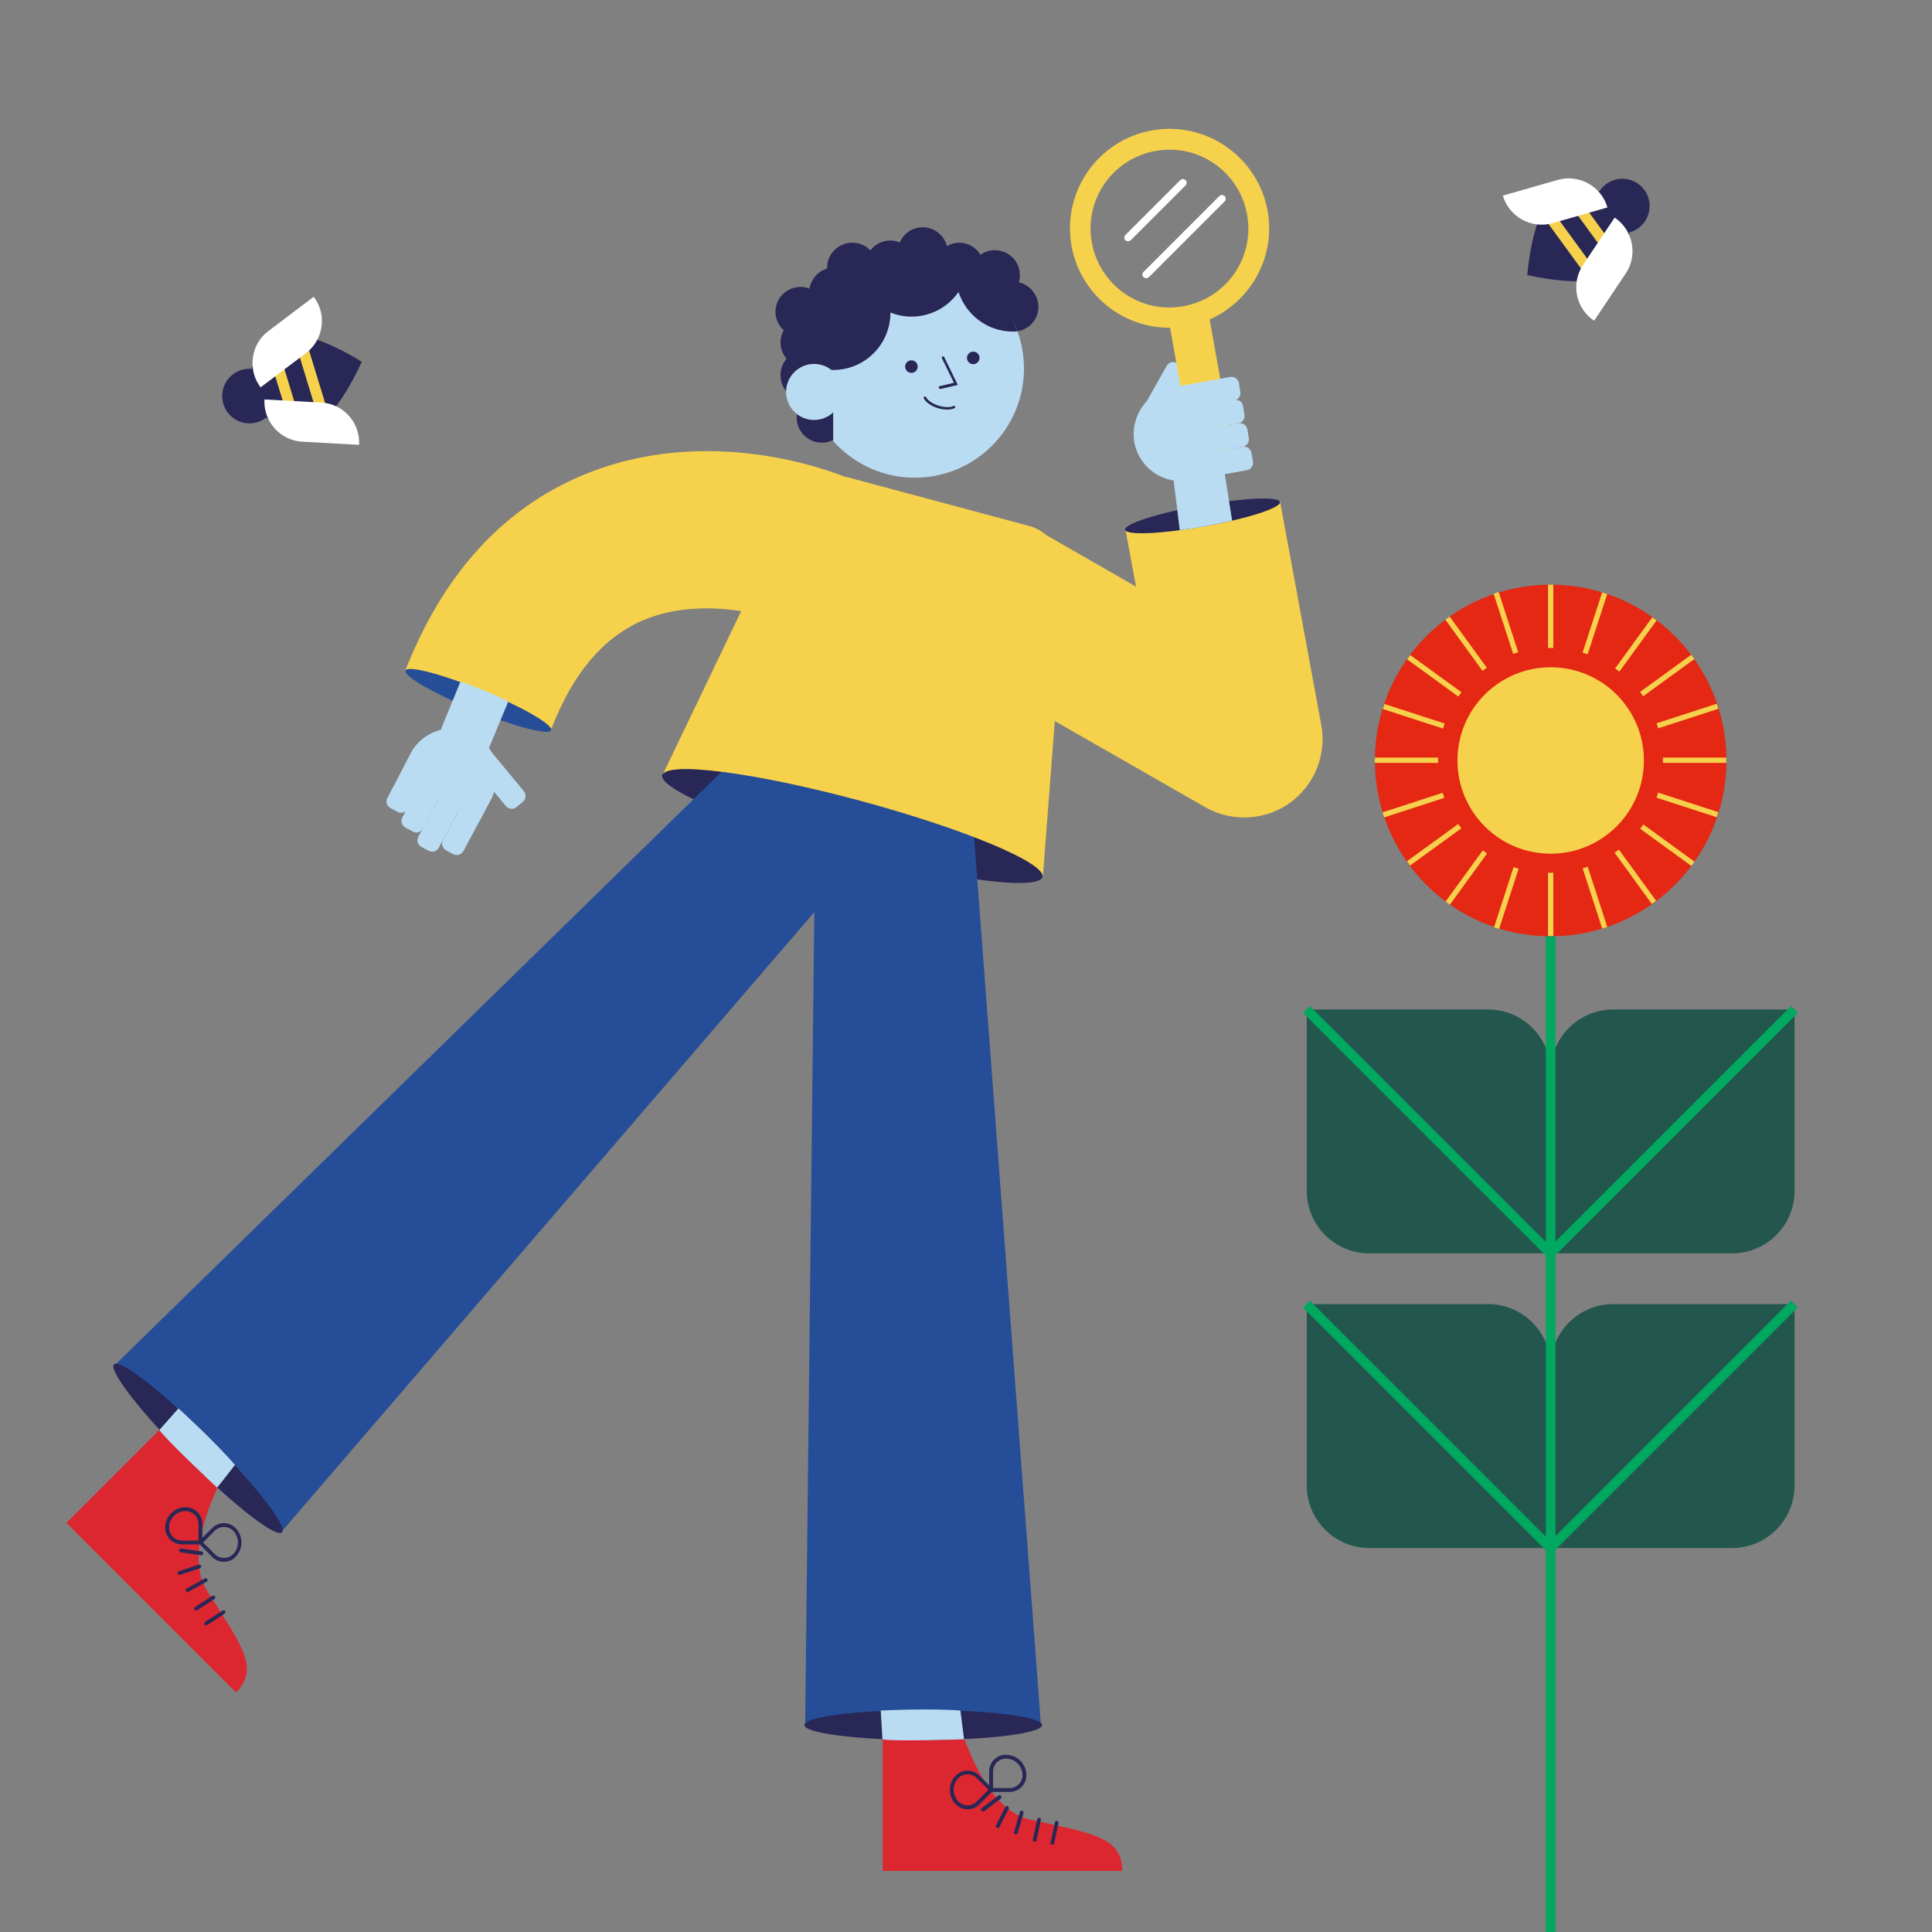 <?xml version="1.0" encoding="UTF-8"?>
<svg xmlns="http://www.w3.org/2000/svg" xmlns:xlink="http://www.w3.org/1999/xlink" version="1.1" id="Layer_1" x="0px" y="0px" viewBox="0 0 800 800" style="enable-background:new 0 0 800 800;" xml:space="preserve">
<rect x="0" y="0" width="800" height="800" fill="#808080" stroke="none"/>
<style type="text/css">
	.st0{fill:#23574E;}
	.st1{fill:#00A860;}
	.st2{fill:#E42813;}
	.st3{fill:#F6D14C;}
	.st4{fill:#BADCF3;}
	.st5{fill:#282756;}
	.st6{fill:#264E98;}
	.st7{fill:#DD2730;}
	.st8{fill:#B48BBF;}
	.st9{fill:#FFFFFF;}
</style>
<g>
	<path class="st0" d="M541.1,418h75.1c14.3,0,25.9,11.6,25.9,25.9V519H567c-14.3,0-25.9-11.6-25.9-25.9V418L541.1,418L541.1,418z"></path>
</g>
<g>
	
		<rect x="589.6" y="397.1" transform="matrix(0.707 -0.707 0.707 0.707 -158.003 555.528)" class="st1" width="4" height="142.9"></rect>
</g>
<g>
	<path class="st0" d="M717.2,519h-75.1v-75.1c0-14.3,11.6-25.9,25.9-25.9h75.1v75.1C743.1,507.4,731.5,519,717.2,519L717.2,519z"></path>
</g>
<g>
	
		<rect x="621.2" y="466.5" transform="matrix(0.707 -0.707 0.707 0.707 -128.415 626.96)" class="st1" width="142.9" height="4"></rect>
</g>
<g>
	<path class="st0" d="M541.1,540h75.1c14.3,0,25.9,11.6,25.9,25.9V641H567c-14.3,0-25.9-11.6-25.9-25.9V540L541.1,540z"></path>
</g>
<g>
	
		<rect x="589.6" y="519.1" transform="matrix(0.707 -0.707 0.707 0.707 -244.277 591.264)" class="st1" width="4" height="142.9"></rect>
</g>
<g>
	<path class="st0" d="M717.2,641h-75.1v-75.1c0-14.3,11.6-25.9,25.9-25.9h75.1v75.1C743.1,629.4,731.5,641,717.2,641z"></path>
</g>
<g>
	
		<rect x="621.2" y="588.5" transform="matrix(0.707 -0.707 0.707 0.707 -214.689 662.696)" class="st1" width="142.9" height="4"></rect>
</g>
<g>
	<rect x="640.1" y="290.5" class="st1" width="4" height="509.5"></rect>
</g>
<g>
	<circle class="st2" cx="642.1" cy="314.9" r="72.8"></circle>
</g>
<g>
	<rect x="641" y="242.1" class="st3" width="2.2" height="26.2"></rect>
</g>
<g>
	
		<rect x="622.5" y="245" transform="matrix(0.951 -0.309 0.309 0.951 -49.227 205.203)" class="st3" width="2.2" height="26.2"></rect>
</g>
<g>
	
		<rect x="605.9" y="253.5" transform="matrix(0.809 -0.588 0.588 0.809 -40.752 407.782)" class="st3" width="2.2" height="26.2"></rect>
</g>
<g>
	
		<rect x="592.7" y="266.7" transform="matrix(0.588 -0.809 0.809 0.588 18.398 595.693)" class="st3" width="2.2" height="26.2"></rect>
</g>
<g>
	
		<rect x="584.2" y="283.3" transform="matrix(0.309 -0.951 0.951 0.309 122.665 761.63)" class="st3" width="2.2" height="26.2"></rect>
</g>
<g>
	<rect x="569.3" y="313.7" class="st3" width="26.2" height="2.2"></rect>
</g>
<g>
	
		<rect x="572.2" y="332.2" transform="matrix(0.951 -0.309 0.309 0.951 -74.361 197.27)" class="st3" width="26.2" height="2.2"></rect>
</g>
<g>
	
		<rect x="580.7" y="348.8" transform="matrix(0.809 -0.588 0.588 0.809 -92.272 415.888)" class="st3" width="26.2" height="2.2"></rect>
</g>
<g>
	
		<rect x="593.9" y="362" transform="matrix(0.588 -0.809 0.809 0.588 -43.492 640.927)" class="st3" width="26.2" height="2.2"></rect>
</g>
<g>
	
		<rect x="610.5" y="370.5" transform="matrix(0.309 -0.951 0.951 0.309 77.659 850.064)" class="st3" width="26.2" height="2.2"></rect>
</g>
<g>
	<rect x="641" y="361.4" class="st3" width="2.2" height="26.2"></rect>
</g>
<g>
	
		<rect x="659.4" y="358.5" transform="matrix(0.951 -0.309 0.309 0.951 -82.523 222.397)" class="st3" width="2.2" height="26.2"></rect>
</g>
<g>
	<rect x="676" y="350" transform="matrix(0.809 -0.588 0.588 0.809 -84.108 467.436)" class="st3" width="2.2" height="26.2"></rect>
</g>
<g>
	
		<rect x="689.2" y="336.8" transform="matrix(0.588 -0.809 0.809 0.588 1.446 702.698)" class="st3" width="2.2" height="26.2"></rect>
</g>
<g>
	
		<rect x="697.7" y="320.2" transform="matrix(0.309 -0.951 0.951 0.309 165.832 894.868)" class="st3" width="2.2" height="26.2"></rect>
</g>
<g>
	<rect x="688.6" y="313.7" class="st3" width="26.2" height="2.2"></rect>
</g>
<g>
	
		<rect x="685.7" y="295.3" transform="matrix(0.951 -0.309 0.309 0.951 -57.403 230.546)" class="st3" width="26.2" height="2.2"></rect>
</g>
<g>
	
		<rect x="677.2" y="278.7" transform="matrix(0.809 -0.588 0.588 0.809 -32.605 459.238)" class="st3" width="26.2" height="2.2"></rect>
</g>
<g>
	
		<rect x="664" y="265.5" transform="matrix(0.588 -0.809 0.809 0.588 63.55 657.868)" class="st3" width="26.2" height="2.2"></rect>
</g>
<g>
	
		<rect x="647.4" y="257" transform="matrix(0.309 -0.951 0.951 0.309 210.867 806.498)" class="st3" width="26.2" height="2.2"></rect>
</g>
<g>
	<circle class="st3" cx="642.1" cy="314.9" r="38.6"></circle>
</g>
<g>
	<path class="st4" d="M478.2,174l-3.2-1.8c-1.5-0.8-2-2.7-1.2-4.2l9.3-16.5c0.8-1.5,2.7-2,4.2-1.2l3.2,1.8c1.5,0.8,2,2.7,1.2,4.2   l-9.3,16.5C481.6,174.4,479.7,174.9,478.2,174z"></path>
</g>
<g>
	<path class="st3" d="M524.9,87.3C520.8,64.9,499.4,50,477,54c-22.4,4-37.3,25.4-33.3,47.8c3.6,20,21.1,34.1,40.8,33.9l8.9,49.8   c0.8,4.6,5.2,7.6,9.7,6.8s7.6-5.2,6.8-9.7l-9-50.3C517.9,124.7,528.3,106.4,524.9,87.3L524.9,87.3z M490,126.8   c-17.8,3.2-34.7-8.6-37.9-26.4s8.6-34.7,26.4-37.9c17.8-3.2,34.7,8.6,37.9,26.4S507.8,123.6,490,126.8L490,126.8z"></path>
</g>
<g>
	<path class="st4" d="M493.9,195.6l-0.6-3.6c-0.3-1.7,0.8-3.3,2.5-3.6l18.8-3.4c1.7-0.3,3.3,0.8,3.6,2.5l0.6,3.6   c0.3,1.7-0.8,3.3-2.5,3.6l-18.8,3.4C495.8,198.4,494.2,197.3,493.9,195.6z"></path>
</g>
<g>
	<path class="st4" d="M492.2,185.9l-0.6-3.6c-0.3-1.7,0.8-3.3,2.5-3.6l18.8-3.4c1.7-0.3,3.3,0.8,3.6,2.5l0.6,3.6   c0.3,1.7-0.8,3.3-2.5,3.6l-18.8,3.4C494.1,188.7,492.5,187.6,492.2,185.9z"></path>
</g>
<g>
	<path class="st4" d="M490.4,176.2l-0.6-3.6c-0.3-1.7,0.8-3.3,2.5-3.6l18.8-3.4c1.7-0.3,3.3,0.8,3.6,2.5l0.6,3.6   c0.3,1.7-0.8,3.3-2.5,3.6l-18.8,3.4C492.3,179,490.7,177.9,490.4,176.2z"></path>
</g>
<g>
	<path class="st4" d="M488.7,166.7l-0.6-3.6c-0.3-1.7,0.8-3.3,2.5-3.6l18.8-3.4c1.7-0.3,3.3,0.8,3.6,2.5l0.6,3.6   c0.3,1.7-0.8,3.3-2.5,3.6l-18.8,3.4C490.6,169.5,489,168.4,488.7,166.7z"></path>
</g>
<g>
	<path class="st4" d="M485.6,160.3l11.1-1.8l7.4,38.5l-11.7,1.9c-10.6,1.9-20.8-5.2-22.7-15.8C467.9,172.4,475,162.2,485.6,160.3   L485.6,160.3z"></path>
</g>
<g>
	<ellipse transform="matrix(0.259 -0.966 0.966 0.259 -68.959 594.375)" class="st5" cx="353" cy="342.1" rx="11" ry="81.5"></ellipse>
</g>
<g>
	<polygon class="st6" points="333.4,713.9 431,713.9 402.4,333.9 337.8,323.4  "></polygon>
</g>
<g>
	<path class="st7" d="M365.5,716.1v58.6h99.2c0-14.2-12.5-15.5-38.3-21.3c-13.9-3.2-23-21.2-28.5-37.2"></path>
</g>
<g>
	<path class="st5" d="M435.8,763.9c0,0-0.1,0-0.2,0c-0.4-0.1-0.7-0.5-0.6-0.9l1.8-8.4c0.1-0.4,0.5-0.7,0.9-0.6   c0.4,0.1,0.7,0.5,0.6,0.9l-1.8,8.4C436.5,763.6,436.2,763.9,435.8,763.9L435.8,763.9z"></path>
</g>
<g>
	<path class="st5" d="M428.5,762.6c0,0-0.1,0-0.2,0c-0.4-0.1-0.7-0.5-0.6-0.9l1.8-8.4c0.1-0.4,0.5-0.7,0.9-0.6   c0.4,0.1,0.7,0.5,0.6,0.9l-1.8,8.4C429.2,762.4,428.9,762.6,428.5,762.6L428.5,762.6z"></path>
</g>
<g>
	<path class="st5" d="M420.6,759.6c-0.1,0-0.1,0-0.2,0c-0.4-0.1-0.6-0.5-0.5-1l2.4-8.3c0.1-0.4,0.5-0.7,1-0.5c0.4,0.1,0.6,0.5,0.5,1   l-2.4,8.3C421.2,759.4,420.9,759.6,420.6,759.6L420.6,759.6z"></path>
</g>
<g>
	<path class="st5" d="M413.2,757c-0.1,0-0.2,0-0.4-0.1c-0.4-0.2-0.5-0.7-0.4-1l3.9-7.7c0.2-0.4,0.7-0.5,1-0.3s0.5,0.7,0.4,1   l-3.9,7.7C413.7,756.8,413.4,757,413.2,757z"></path>
</g>
<g>
	<path class="st5" d="M407,750.1c-0.2,0-0.5-0.1-0.6-0.3c-0.3-0.3-0.2-0.8,0.1-1.1l6.9-5.2c0.3-0.3,0.8-0.2,1.1,0.2s0.2,0.8-0.1,1.1   l-6.9,5.2C407.3,750,407.2,750.1,407,750.1z"></path>
</g>
<g>
	<path class="st5" d="M418.1,742h-8.5v-8.5c0-3.8,3.1-6.9,6.9-6.9c4.7,0,8.5,3.8,8.5,8.5C425,738.9,421.9,742,418.1,742z    M411.2,740.4h6.9c2.9,0,5.3-2.4,5.3-5.3c0-3.8-3.1-6.9-6.9-6.9c-2.9,0-5.3,2.4-5.3,5.3V740.4z"></path>
</g>
<g>
	<path class="st5" d="M400.7,749.2c-1.8,0-3.5-0.7-4.9-2c-3.3-3.3-3.3-8.7,0-12c2.7-2.7,7-2.7,9.7,0l6,6l-6,6   C404.2,748.5,402.4,749.2,400.7,749.2L400.7,749.2z M400.7,734.7c-1.4,0-2.7,0.5-3.8,1.5c-2.7,2.7-2.7,7.1,0,9.8   c2.1,2.1,5.4,2.1,7.5,0l4.9-4.9l-4.9-4.9C403.4,735.2,402,734.7,400.7,734.7L400.7,734.7z"></path>
</g>
<g>
	<ellipse class="st5" cx="382.3" cy="714.3" rx="49.2" ry="6.2"></ellipse>
</g>
<g>
	<path class="st4" d="M399.2,720.2c0,0-29,1-33.8,0l-0.7-11.9c0,0,19.2-1,33,0L399.2,720.2z"></path>
</g>
<g>
	<polygon class="st6" points="47.8,565 116.8,634 365.3,345 327,292  "></polygon>
</g>
<g>
	<path class="st7" d="M68.9,589.2l-41.4,41.4l70.2,70.2c10.1-10,2.1-19.8-12-42.2c-7.6-12-1.3-31.3,6.2-46.5"></path>
</g>
<g>
	<path class="st5" d="M85.4,673c-0.2,0-0.5-0.1-0.7-0.3c-0.2-0.4-0.1-0.8,0.2-1.1l7.2-4.7c0.4-0.2,0.8-0.1,1.1,0.2s0.1,0.8-0.2,1.1   l-7.2,4.7C85.7,673,85.6,673,85.4,673L85.4,673z"></path>
</g>
<g>
	<path class="st5" d="M81.2,666.9c-0.2,0-0.5-0.1-0.7-0.3c-0.2-0.4-0.1-0.8,0.2-1.1l7.2-4.7c0.4-0.2,0.8-0.1,1.1,0.2   s0.1,0.8-0.2,1.1l-7.2,4.7C81.5,666.9,81.3,666.9,81.2,666.9L81.2,666.9z"></path>
</g>
<g>
	<path class="st5" d="M77.7,659.2c-0.3,0-0.5-0.1-0.7-0.4c-0.2-0.4-0.1-0.8,0.3-1l7.5-4.2c0.4-0.2,0.8-0.1,1.1,0.3   c0.2,0.4,0.1,0.8-0.3,1l-7.5,4.2C77.9,659.2,77.8,659.2,77.7,659.2L77.7,659.2z"></path>
</g>
<g>
	<path class="st5" d="M74.3,652.1c-0.3,0-0.6-0.2-0.7-0.5c-0.1-0.4,0.1-0.8,0.5-1l8.2-2.7c0.4-0.1,0.8,0.1,1,0.5   c0.1,0.4-0.1,0.8-0.5,1l-8.2,2.7C74.5,652,74.4,652.1,74.3,652.1L74.3,652.1z"></path>
</g>
<g>
	<path class="st5" d="M83.4,644c0,0-0.1,0-0.1,0l-8.5-1.2c-0.4-0.1-0.7-0.5-0.7-0.9c0.1-0.4,0.4-0.7,0.9-0.7l8.5,1.2   c0.4,0.1,0.7,0.5,0.7,0.9C84.1,643.7,83.8,644,83.4,644L83.4,644z"></path>
</g>
<g>
	<path class="st5" d="M92.7,646.7c-1.8,0-3.6-0.7-4.8-2l-6-6l6-6c1.3-1.3,3-2,4.8-2s3.6,0.7,4.8,2c3.3,3.3,3.3,8.7,0,12   C96.3,646,94.6,646.7,92.7,646.7z M84.1,638.7l4.9,4.9c2,2,5.5,2,7.5,0c2.7-2.7,2.7-7.1,0-9.8c-2-2-5.5-2-7.5,0L84.1,638.7   L84.1,638.7z"></path>
</g>
<g>
	<path class="st5" d="M83.8,639.5h-8.5c-3.8,0-6.9-3.1-6.9-6.9c0-4.7,3.8-8.5,8.5-8.5c3.8,0,6.9,3.1,6.9,6.9   C83.8,631,83.8,639.5,83.8,639.5z M76.9,625.7c-3.8,0-6.9,3.1-6.9,6.9c0,2.9,2.4,5.3,5.3,5.3h6.9V631   C82.2,628.1,79.8,625.7,76.9,625.7z"></path>
</g>
<g>
	
		<ellipse transform="matrix(0.707 -0.707 0.707 0.707 -400.111 233.729)" class="st5" cx="82.1" cy="599.8" rx="6.2" ry="49.2"></ellipse>
</g>
<g>
	<path class="st4" d="M89.9,616c0,0-21.2-19.8-23.9-23.9l7.9-8.9c0,0,14.3,12.9,23.4,23.4C97.3,606.6,90,616,89.9,616z"></path>
</g>
<g>
	<path class="st3" d="M355.9,331.5c-43.5-11.7-80-16.4-81.6-10.5l51.4-107.1c5.3-12,16.3-18.7,26.3-16l74.2,19.9   c10,2.7,16.2,14,14.7,27l-9.1,118.5C433.3,357.4,399.3,343.2,355.9,331.5L355.9,331.5z"></path>
</g>
<g>
	<polygon class="st8" points="419.3,120.1 419.3,120.1 419.3,120.1  "></polygon>
</g>
<g>
	<path class="st3" d="M515.2,338.5c-5.6,0-11.1-1.4-16.2-4.3l-104.3-59.7L427,218l43.4,24.9l-4.4-23.7l64-11.8l17.1,92.7   c2.3,12.5-2.8,25.1-13.2,32.5C528.4,336.5,521.8,338.5,515.2,338.5z"></path>
</g>
<g>
	
		<ellipse transform="matrix(0.984 -0.176 0.176 0.984 -29.849 91.221)" class="st5" cx="498.2" cy="213.5" rx="32.6" ry="4.4"></ellipse>
</g>
<g>
	<path class="st4" d="M485.7,196.5l21.1-2.5l3.4,21.6c0,0-12.9,3-21.7,3.9L485.7,196.5z"></path>
</g>
<g>
	<path class="st3" d="M228.4,301.6l-60.7-23.6c15.5-39.8,40.1-67.1,73.3-81.1c52.4-22.1,104.2-1.4,110,1l-25.4,59.9l0.2,0.1   c-0.3-0.1-32.2-12.8-59.9-0.9C249.6,264.2,237.3,278.7,228.4,301.6L228.4,301.6z"></path>
</g>
<g>
	
		<ellipse transform="matrix(0.379 -0.925 0.925 0.379 -145.2 363.377)" class="st6" cx="198.1" cy="289.9" rx="4.4" ry="32.6"></ellipse>
</g>
<g>
	<path class="st4" d="M200.8,313.7l-19.7-8.1l9.6-23.4c0,0,11.1,3.9,19.8,8.2L200.8,313.7L200.8,313.7z"></path>
</g>
<g>
	<path class="st4" d="M216.5,332l-2.6,2.2c-1.3,1.1-3.3,0.9-4.4-0.4l-14.8-17.9c-1.1-1.3-0.9-3.3,0.4-4.4l2.6-2.2   c1.3-1.1,3.3-0.9,4.4,0.4l14.8,17.9C218,328.9,217.8,330.9,216.5,332z"></path>
</g>
<g>
	<path class="st4" d="M170.1,311.8l-5,9.8l33.4,18.4l5.3-10.2c4.9-9.3,1.4-20.9-7.9-25.8C186.6,299,175.1,302.5,170.1,311.8   L170.1,311.8z"></path>
</g>
<g>
	<path class="st4" d="M187.7,353.7l-3-1.6c-1.5-0.8-2.1-2.7-1.3-4.2l11.7-21.9c0.8-1.5,2.7-2.1,4.2-1.3l3,1.6   c1.5,0.8,2.1,2.7,1.3,4.2l-11.7,21.9C191.1,353.9,189.2,354.5,187.7,353.7z"></path>
</g>
<g>
	<path class="st4" d="M177.5,352.3l-3-1.6c-1.5-0.8-2.1-2.7-1.3-4.2l13.4-25.1c0.8-1.5,2.7-2.1,4.2-1.3l3,1.6   c1.5,0.8,2.1,2.7,1.3,4.2l-13.4,25.1C180.9,352.6,179.1,353.1,177.5,352.3z"></path>
</g>
<g>
	<path class="st4" d="M170.9,344.3l-3-1.6c-1.5-0.8-2.1-2.7-1.3-4.2l11.5-21.6c0.8-1.5,2.7-2.1,4.2-1.3l3,1.6   c1.5,0.8,2.1,2.7,1.3,4.2l-11.5,21.6C174.3,344.6,172.4,345.2,170.9,344.3z"></path>
</g>
<g>
	<path class="st4" d="M164.7,336.2l-3-1.6c-1.5-0.8-2.1-2.7-1.3-4.2l9.5-17.9c0.8-1.5,2.7-2.1,4.2-1.3l3,1.6   c1.5,0.8,2.1,2.7,1.3,4.2l-9.5,17.9C168.1,336.4,166.2,337,164.7,336.2z"></path>
</g>
<g>
	<path class="st9" d="M467.1,99.9c-0.4,0-0.8-0.2-1.1-0.4c-0.6-0.6-0.6-1.6,0-2.2l22.7-22.7c0.6-0.6,1.6-0.6,2.2,0s0.6,1.6,0,2.2   l-22.7,22.7C467.9,99.7,467.5,99.9,467.1,99.9L467.1,99.9z"></path>
</g>
<g>
	<path class="st9" d="M474.6,115.2c-0.4,0-0.8-0.2-1.1-0.4c-0.6-0.6-0.6-1.6,0-2.2l31.4-31.4c0.6-0.6,1.6-0.6,2.2,0s0.6,1.6,0,2.2   l-31.4,31.4C475.4,115,475,115.2,474.6,115.2L474.6,115.2z"></path>
</g>
<g>
	<path class="st5" d="M421.9,116.9c0.3-0.9,0.4-1.9,0.4-3c0-5.7-4.6-10.3-10.4-10.3c-2.2,0-4.2,0.7-5.9,1.9c-1.8-3-5.1-5-8.8-5   c-1.9,0-3.6,0.5-5.1,1.4c-1.2-4.5-5.2-7.8-10-7.8c-4.3,0-8,2.6-9.5,6.3c-1.2-0.5-2.6-0.8-4-0.8c-3.4,0-6.3,1.6-8.2,4.1   c-1.9-2-4.5-3.2-7.5-3.2c-5.7,0-10.4,4.6-10.4,10.3c0,0.2,0,0.3,0,0.4c-3.8,1.1-6.6,4.3-7.3,8.3c-1.1-0.4-2.4-0.7-3.7-0.7   c-5.7,0-10.4,4.6-10.4,10.3c0,3,1.3,5.7,3.4,7.6c-0.8,1.5-1.3,3.2-1.3,5.1c0,2.6,1,5,2.5,6.8c-1.6,1.8-2.5,4.2-2.5,6.8   c0,5.5,4.2,9.9,9.6,10.3c-1.8,1.9-2.9,4.4-2.9,7.2c0,5.7,4.6,10.4,10.4,10.4s10.4-4.6,10.4-10.4s-4.2-9.9-9.6-10.3   c1.8-1.9,2.9-4.4,2.9-7.2c0-2.6-1-5-2.5-6.8c1.6-1.8,2.5-4.2,2.5-6.8c0-3-1.3-5.7-3.4-7.6c0.6-1,1-2.2,1.2-3.4   c1.1,0.4,2.4,0.7,3.7,0.7c5.7,0,10.4-4.6,10.4-10.3c0-0.2,0-0.3,0-0.4c2.1-0.6,4-1.9,5.3-3.7c1.9,2,4.5,3.2,7.5,3.2   c4.3,0,8-2.6,9.5-6.3c1.2,0.5,2.6,0.8,4,0.8c1.9,0,3.6-0.5,5.1-1.4c1.2,4.5,5.2,7.8,10,7.8c2.2,0,4.2-0.7,5.9-1.9   c1.4,2.3,3.7,4.1,6.4,4.7c-0.3,0.9-0.4,1.9-0.4,3c0,5.7,4.6,10.3,10.4,10.3s10.4-4.6,10.4-10.3C429.9,122.1,426.5,118,421.9,116.9z   "></path>
</g>
<g>
	<circle class="st4" cx="378.8" cy="152.6" r="45.2"></circle>
</g>
<g>
	<polygon class="st8" points="383.4,107.7 383.4,107.7 383.4,107.7  "></polygon>
</g>
<g>
	<circle class="st5" cx="403" cy="148.2" r="2.6"></circle>
</g>
<g>
	<circle class="st5" cx="377.4" cy="151.8" r="2.6"></circle>
</g>
<g>
	<path class="st5" d="M389.2,161c-0.2,0-0.5-0.2-0.5-0.4c-0.1-0.3,0.1-0.6,0.4-0.7l5.9-1.4l-5-10.2c-0.1-0.3,0-0.6,0.3-0.7   c0.3-0.1,0.6,0,0.7,0.3l5.6,11.5l-7.2,1.7C389.3,160.9,389.2,161,389.2,161z"></path>
</g>
<g>
	<path class="st5" d="M392.2,169.6c-1.2,0-2.5-0.2-3.9-0.6c-2.8-0.9-5.1-2.5-5.8-4.1c-0.1-0.3,0-0.6,0.3-0.7c0.3-0.1,0.6,0,0.7,0.3   c0.6,1.3,2.7,2.7,5.2,3.5c2.4,0.7,4.8,0.8,6.1,0.1c0.3-0.1,0.6,0,0.7,0.2c0.1,0.3,0,0.6-0.2,0.7   C394.5,169.4,393.4,169.6,392.2,169.6z"></path>
</g>
<g>
	<path class="st5" d="M345,165.8v16.8c-4.3-4.8-12.2-10.5-14.1-16.8H345z"></path>
</g>
<g>
	<path class="st5" d="M401,110.1l-0.5,2.8c-1.5-0.8-2.5-4.3-4.1-5l-0.5,2.8c-5.8-2.4-11.8-6.4-18.5-6.1c-5.9,0.2-18.5,3.4-23.6,5.7   c-1.9,0.9-3.8,1.8-5.5,3c-12.2,7.7-16.7,24.2-17.4,39.3c3.4,1.8,10,0.6,14.1,0.6c13.1,0,23.7-10.6,23.7-23.7c0,0,0,0,0-0.1   c2.7,1.1,5.6,1.7,8.7,1.7c8.1,0,15.2-4,19.5-10.2c-0.4-1.2-0.7-2.3-0.9-3.6c0.2,1.2,0.5,2.4,0.9,3.6l0,0c3.1,9.5,12,16.4,22.5,16.4   c0.6,0,1.2,0,1.9-0.1C417.5,126.7,410.5,115.3,401,110.1L401,110.1z"></path>
</g>
<g>
	<circle class="st4" cx="337.1" cy="162.3" r="11.6"></circle>
</g>
<g>
	<path class="st5" d="M666.5,113.5c-8.8,6.4-34.1,0.4-34.1,0.4s2-25.9,10.8-32.3s21.2-4.5,27.6,4.3   C677.3,94.7,675.4,107.1,666.5,113.5z"></path>
</g>
<g>
	<ellipse transform="matrix(0.808 -0.589 0.589 0.808 78.769 412.167)" class="st5" cx="671.8" cy="85.2" rx="11.3" ry="11.3"></ellipse>
</g>
<g>
	
		<rect x="657.5" y="72.8" transform="matrix(0.808 -0.589 0.589 0.808 71.287 406.785)" class="st3" width="4.5" height="42.5"></rect>
</g>
<g>
	
		<rect x="647.9" y="79.8" transform="matrix(0.808 -0.589 0.589 0.808 65.279 402.448)" class="st3" width="4.5" height="42.5"></rect>
</g>
<g>
	<path class="st9" d="M622.3,81l22.7-6.5c8.8-2.5,18.1,2.6,20.6,11.4l-22.7,6.5C634.1,94.9,624.9,89.8,622.3,81L622.3,81z"></path>
</g>
<g>
	<path class="st9" d="M655.5,109.7l13.1-19.6c7.6,5.1,9.7,15.5,4.6,23.1l-13.1,19.6C652.4,127.7,650.4,117.3,655.5,109.7z"></path>
</g>
<g>
	<path class="st5" d="M117.5,139c10.4-3.2,32.3,10.8,32.3,10.8s-10.4,23.8-20.8,27c-10.4,3.2-21.5-2.7-24.7-13.1   C101.2,153.2,107.1,142.2,117.5,139z"></path>
</g>
<g>
	<circle class="st5" cx="103.3" cy="164" r="11.3"></circle>
</g>
<g>
	
		<rect x="115.3" y="138.4" transform="matrix(0.956 -0.292 0.292 0.956 -41.507 41.313)" class="st3" width="4.5" height="42.5"></rect>
</g>
<g>
	
		<rect x="126.8" y="134.9" transform="matrix(0.956 -0.292 0.292 0.956 -39.987 44.504)" class="st3" width="4.5" height="42.5"></rect>
</g>
<g>
	<path class="st9" d="M148.7,184.2l-23.5-1.3c-9.2-0.5-16.2-8.4-15.7-17.5l23.5,1.3C142.1,167.1,149.2,175,148.7,184.2   C148.7,184.2,148.7,184.2,148.7,184.2z"></path>
</g>
<g>
	<path class="st9" d="M126.7,146.2l-18.8,14.2c-5.5-7.3-4.1-17.8,3.2-23.3l18.8-14.2C135.5,130.2,134,140.7,126.7,146.2z"></path>
</g>
</svg>
